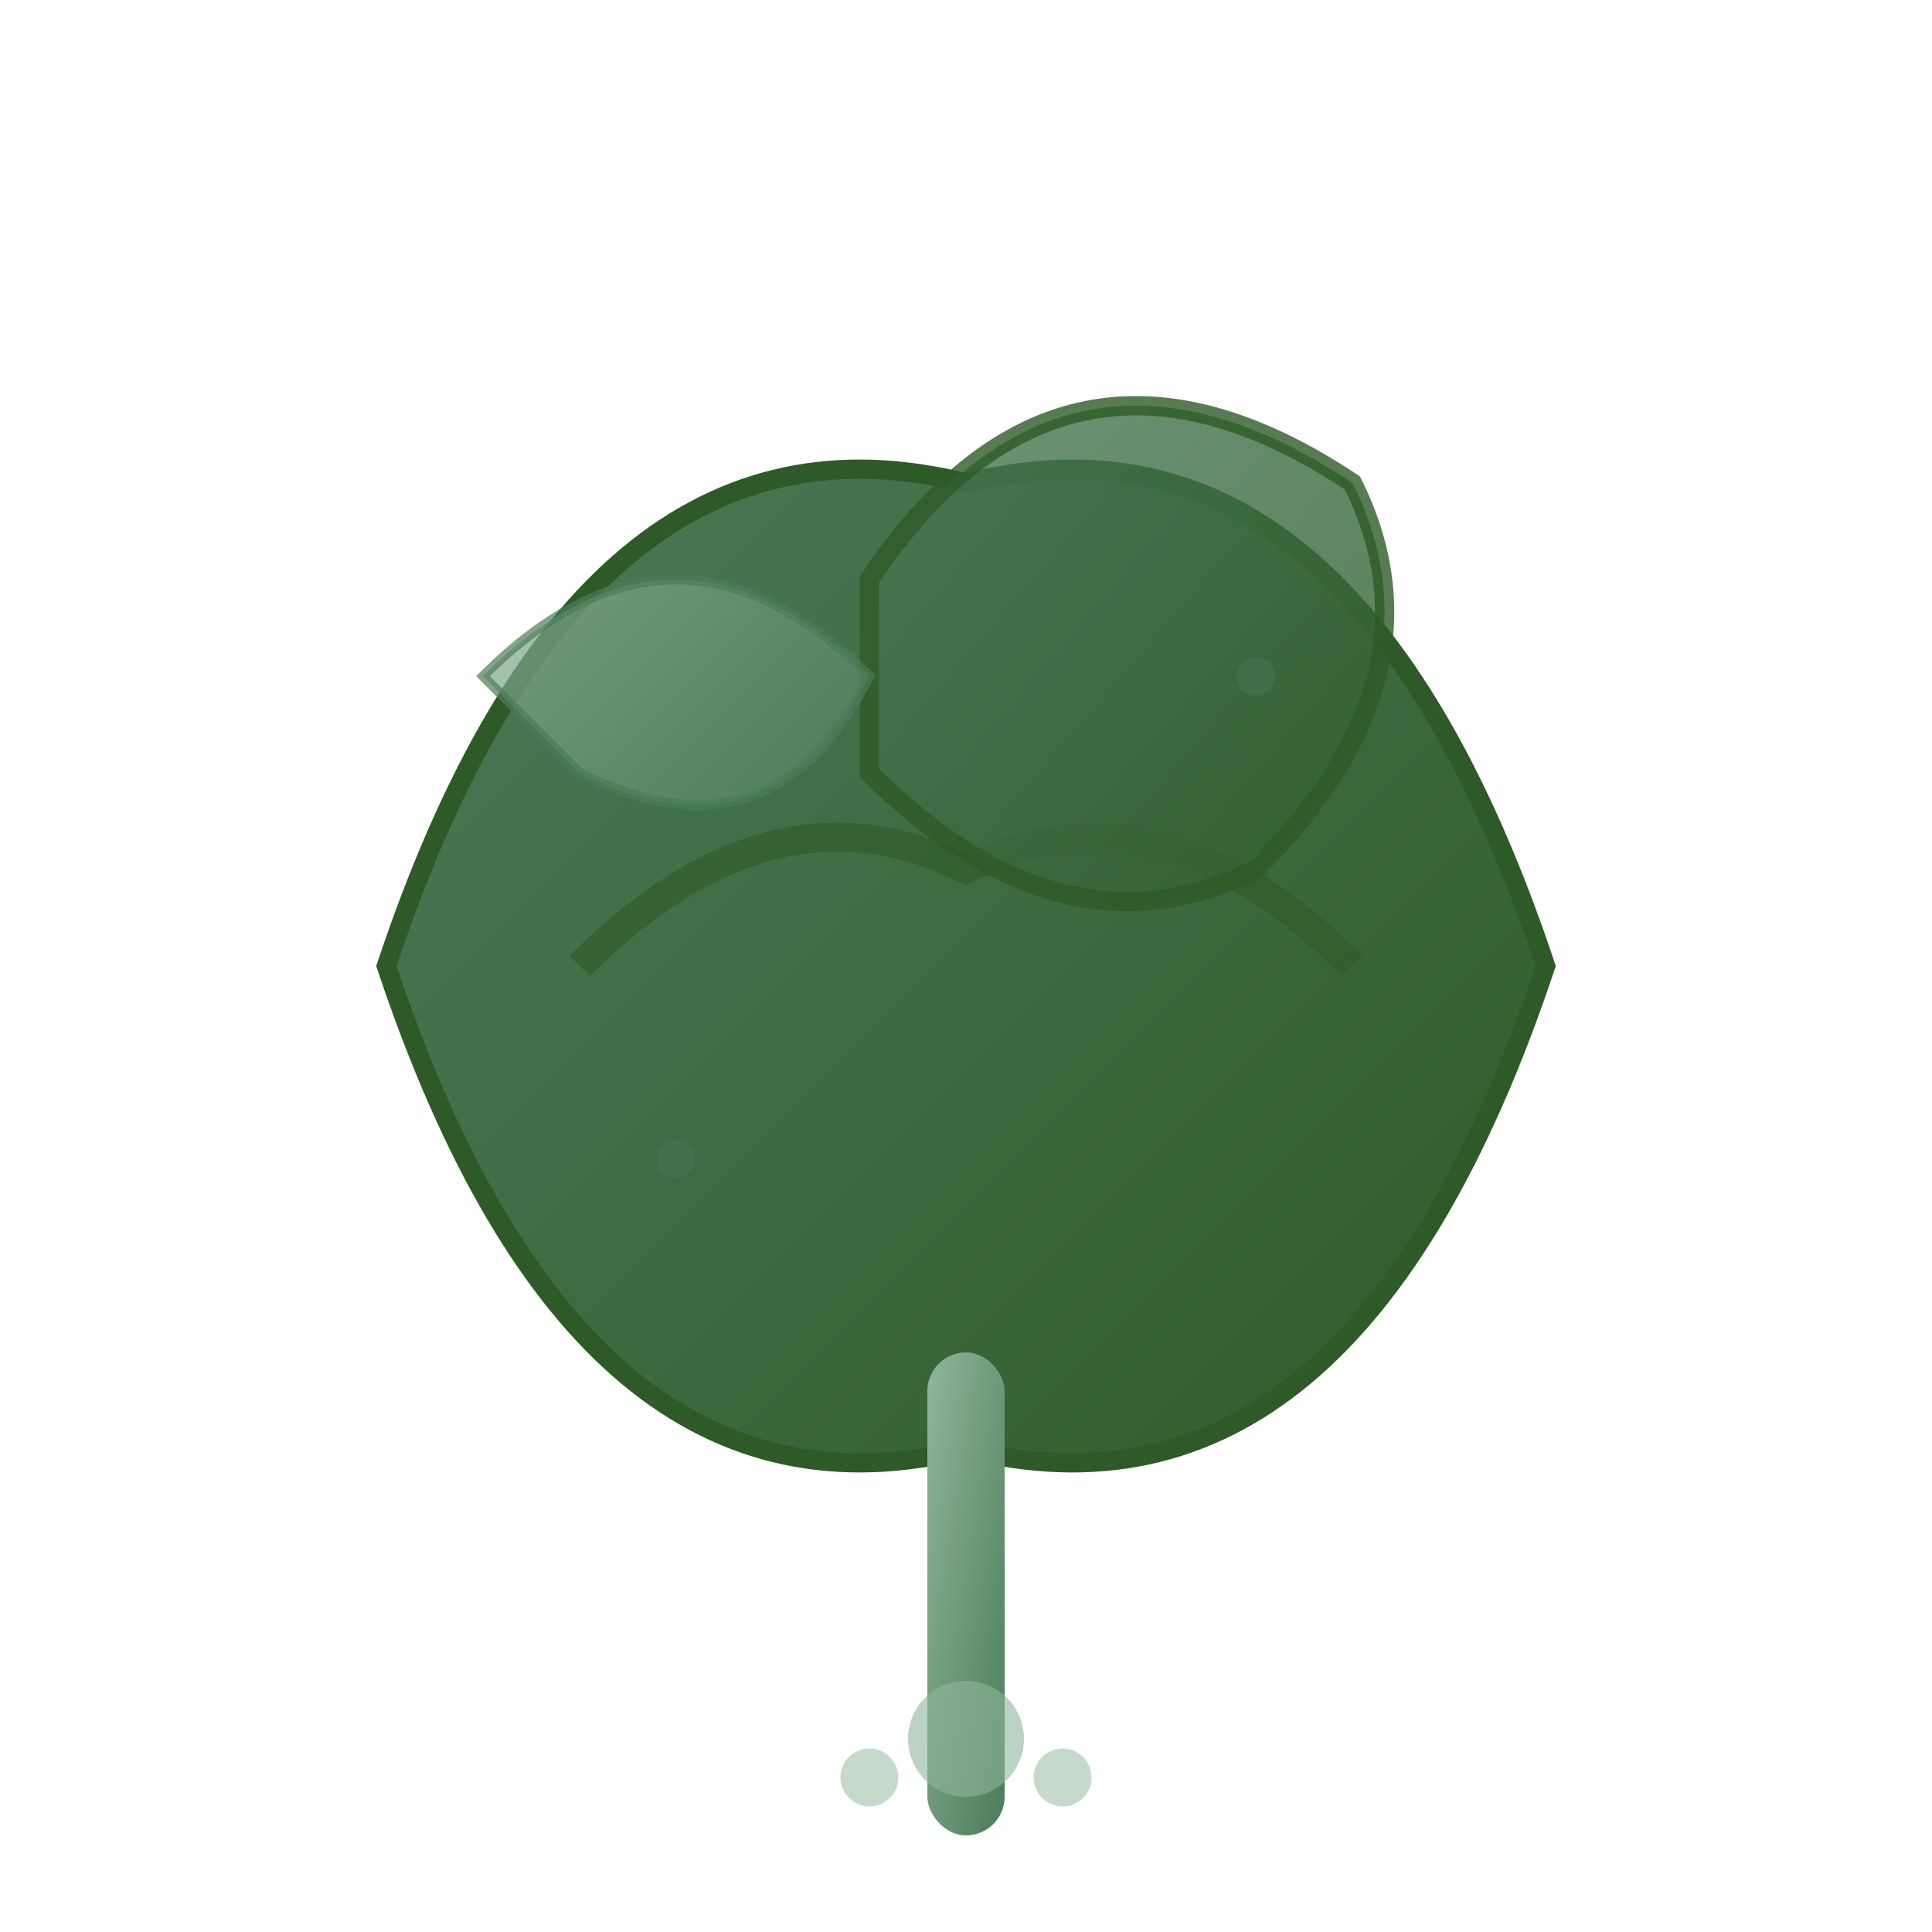 <svg xmlns="http://www.w3.org/2000/svg" viewBox="0 0 100 100" width="100" height="100">
  <defs>
    <linearGradient id="leafGradient" x1="0%" y1="0%" x2="100%" y2="100%">
      <stop offset="0%" style="stop-color:#4a7c59;stop-opacity:1" />
      <stop offset="100%" style="stop-color:#2d5a27;stop-opacity:1" />
    </linearGradient>
    <linearGradient id="stemGradient" x1="0%" y1="0%" x2="100%" y2="100%">
      <stop offset="0%" style="stop-color:#8eb69b;stop-opacity:1" />
      <stop offset="100%" style="stop-color:#4a7c59;stop-opacity:1" />
    </linearGradient>
  </defs>
  
  <!-- Main leaf -->
  <path d="M20 50 Q30 20, 50 25 Q70 20, 80 50 Q70 80, 50 75 Q30 80, 20 50 Z" 
        fill="url(#leafGradient)" stroke="#2d5a27" stroke-width="1"/>
  
  <!-- Leaf vein -->
  <path d="M30 50 Q40 40, 50 45 Q60 40, 70 50" 
        fill="none" stroke="#2d5a27" stroke-width="1.5" opacity="0.6"/>
  
  <!-- Secondary leaf -->
  <path d="M45 30 Q55 15, 70 25 Q75 35, 65 45 Q55 50, 45 40 Z" 
        fill="url(#leafGradient)" stroke="#2d5a27" stroke-width="1" opacity="0.8"/>
  
  <!-- Small decorative leaf -->
  <path d="M25 35 Q35 25, 45 35 Q40 45, 30 40 Q25 35, 25 35 Z" 
        fill="url(#stemGradient)" stroke="#4a7c59" stroke-width="0.5" opacity="0.7"/>
  
  <!-- Stem -->
  <rect x="48" y="70" width="4" height="25" fill="url(#stemGradient)" rx="2"/>
  
  <!-- Root symbol -->
  <circle cx="50" cy="90" r="3" fill="#8eb69b" opacity="0.6"/>
  <circle cx="45" cy="92" r="1.5" fill="#8eb69b" opacity="0.5"/>
  <circle cx="55" cy="92" r="1.5" fill="#8eb69b" opacity="0.5"/>
  
  <!-- Decorative dots -->
  <circle cx="35" cy="60" r="1" fill="#4a7c59" opacity="0.4"/>
  <circle cx="65" cy="35" r="1" fill="#4a7c59" opacity="0.4"/>
</svg>
